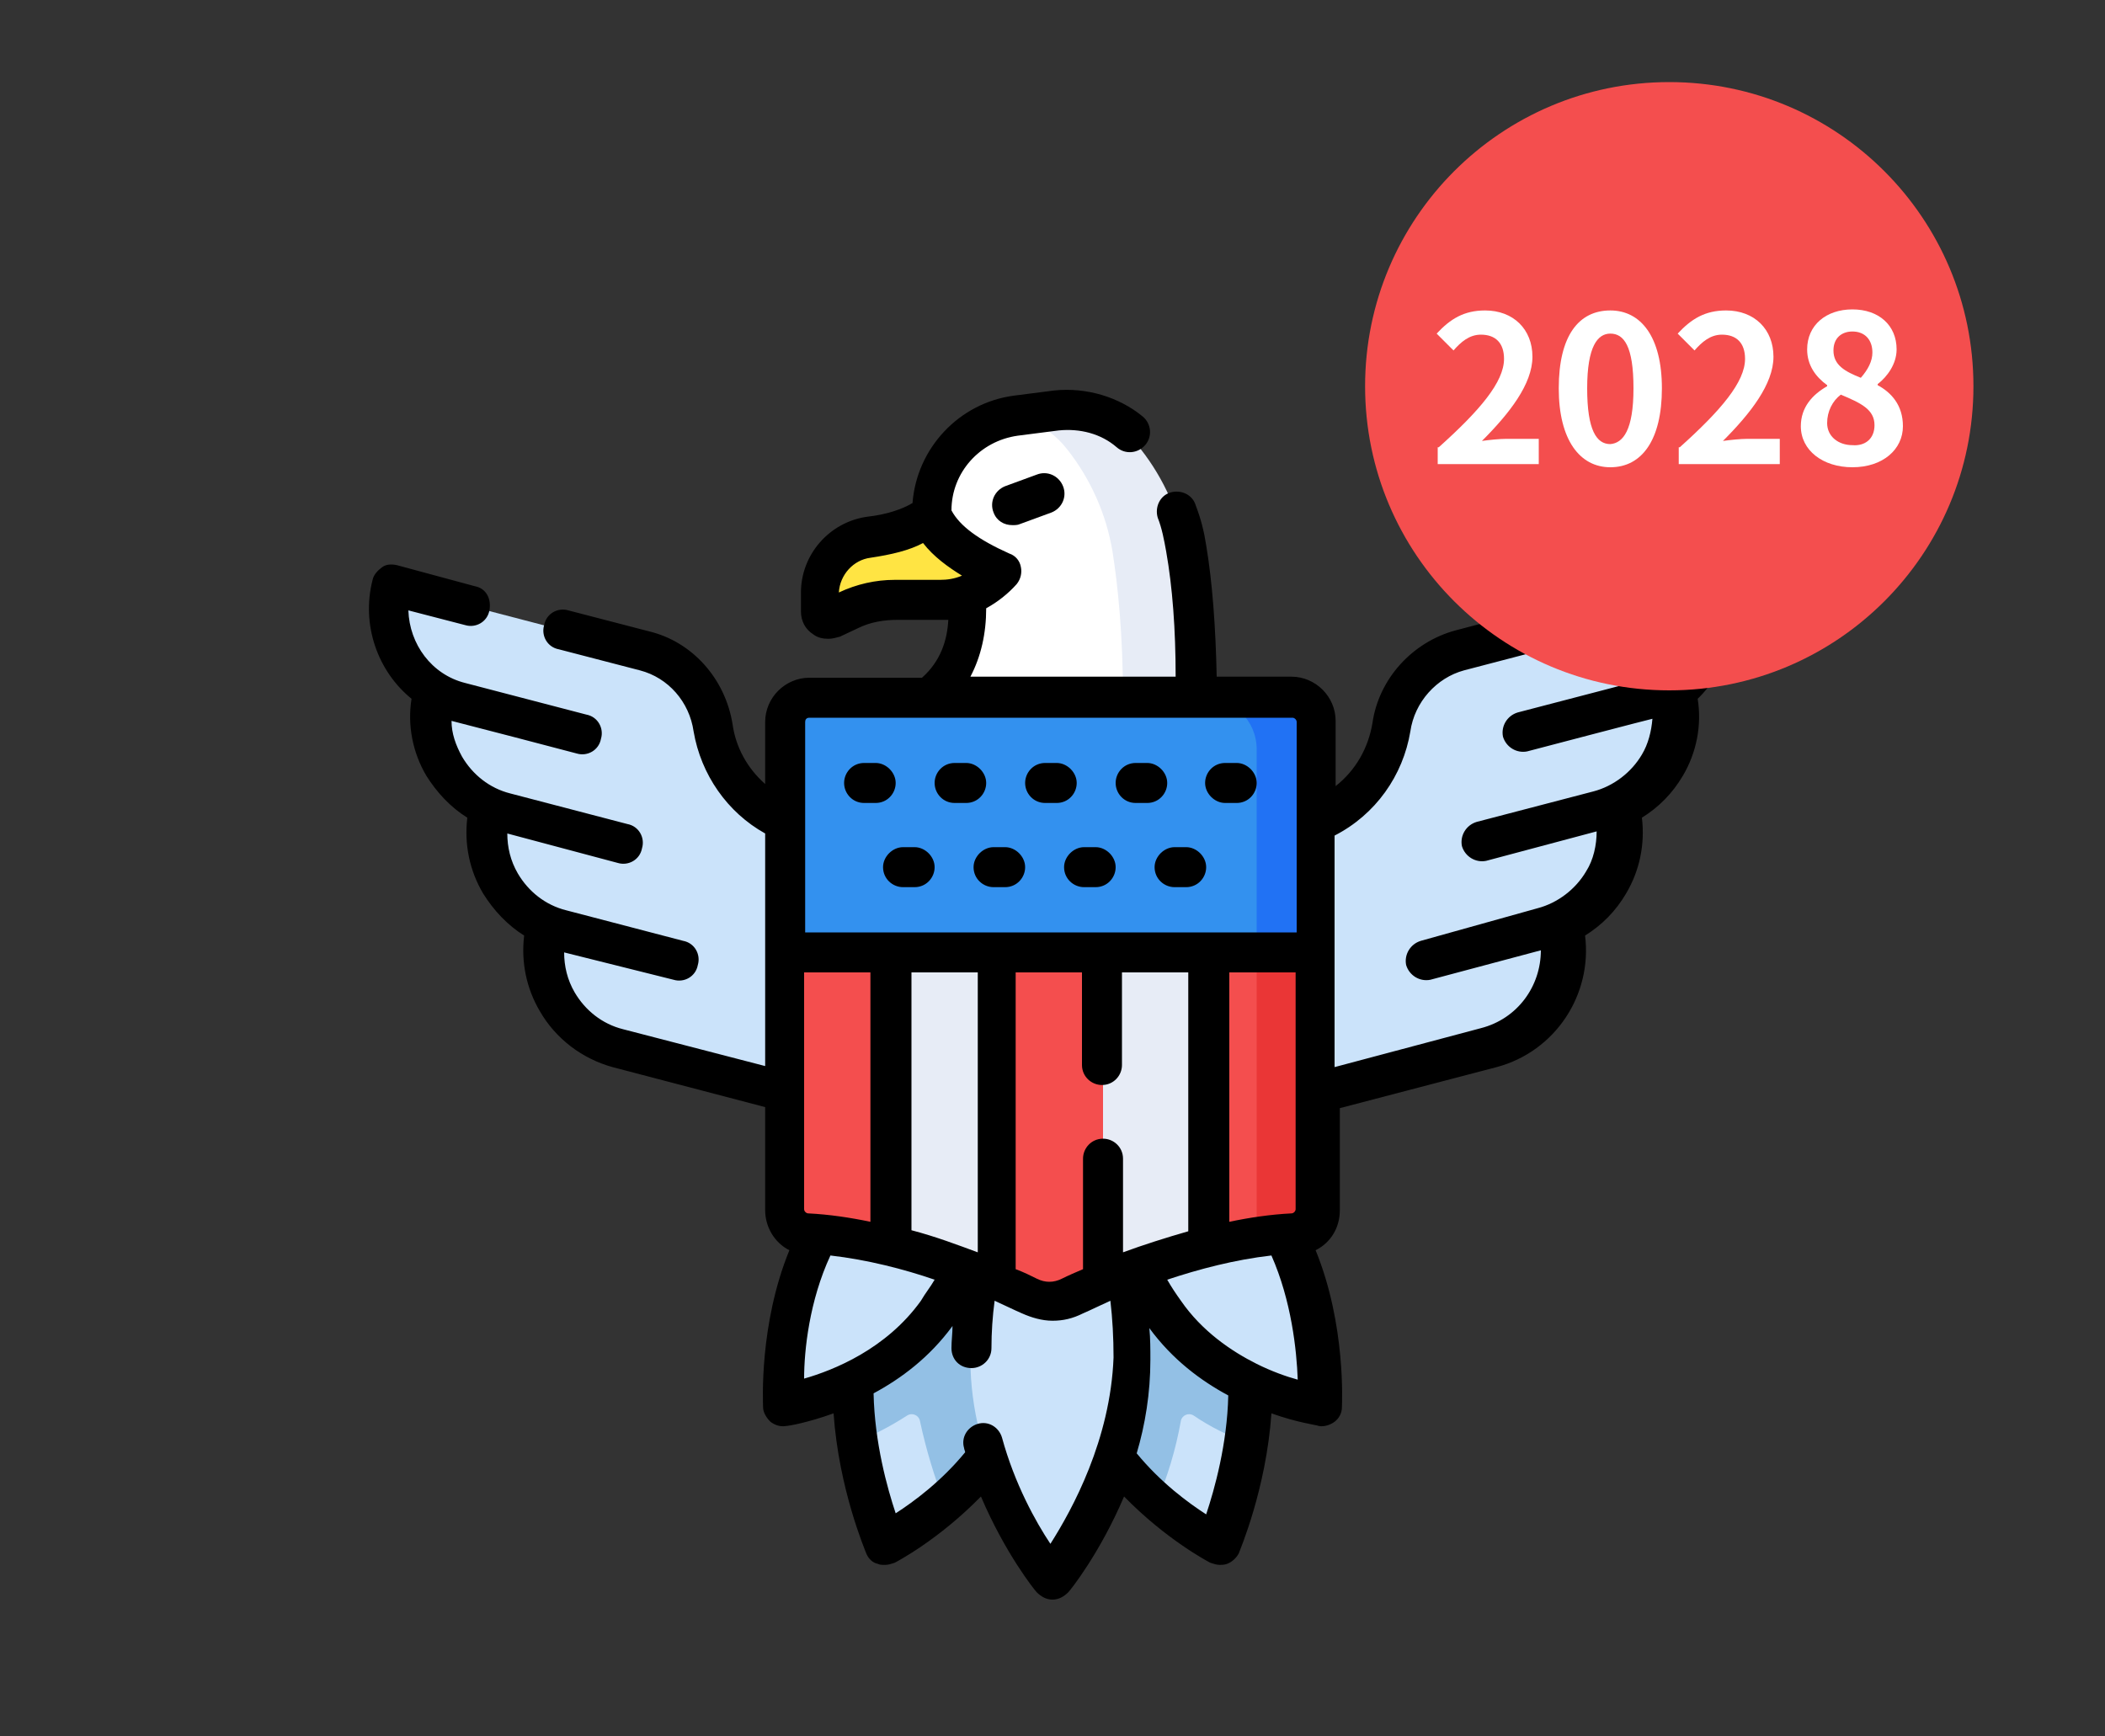 <?xml version="1.0" encoding="utf-8"?>
<!-- Generator: Adobe Illustrator 28.1.0, SVG Export Plug-In . SVG Version: 6.00 Build 0)  -->
<svg version="1.1" id="圖層_1" xmlns="http://www.w3.org/2000/svg" xmlns:xlink="http://www.w3.org/1999/xlink" x="0px" y="0px"
	 viewBox="0 0 200 165" style="enable-background:new 0 0 200 165;" xml:space="preserve">
<rect x="0" y="0" width="200" height="165" fill="#333333" stroke="none"/>
<style type="text/css">
	.st0{fill:#CBE3FA;}
	.st1{fill:#93C0E5;}
	.st2{fill:#FFFFFF;}
	.st3{fill:#E7ECF6;}
	.st4{fill:#FFE443;}
	.st5{fill:#3391EF;}
	.st6{fill:#F44E4E;}
	.st7{fill:#2172F4;}
	.st8{fill:#EA3636;}
	.st9{enable-background:new    ;}
</style>
<g>
	<g>
		<path class="st0" d="M82.1,123.7c3.3-10.8,9.6-18,14-16.1s5.2,12.2,1.9,23c-1.2,4-4.1,6.8-6.5,9.3c-0.9,0.9-1.1,2.1-1.9,2.9
			c-2,1.8-3.9,2.9-4.9,3.5c-0.4,0.2-0.9,0.1-1.1-0.4c-0.6-1.5-1.7-4.8-2.3-8.9c-0.1-0.9,1.6-2.4,1.5-3.4
			C82.6,130.3,81,127.2,82.1,123.7L82.1,123.7z"/>
		<path class="st0" d="M117.5,123.7c-3.3-10.8-9.6-18-14-16.1s-5.2,12.2-1.9,23c1.4,4.6,4.6,7.2,7.3,9.8c0.5,0.5,0.5,2,1.1,2.4
			c2,1.8,3.9,2.9,4.9,3.5c0.4,0.2,0.9,0.1,1.1-0.4c0.6-1.5,1.7-4.8,2.3-8.9c0.1-0.4-0.7-1.3-0.6-1.7
			C118,131.5,118.8,127.7,117.5,123.7L117.5,123.7z"/>
		<path class="st1" d="M118.2,137c-1.5-0.6-3.2-1.4-4.8-2.5c-0.5-0.3-1.1,0-1.2,0.5c-0.5,2.8-1.3,5.4-2.3,7.7
			c-3.1-2.7-6.7-6.8-8.3-12.2c-0.9-3-1.5-6-1.8-8.8c-0.3-2.6-0.3-5,0-7c0.5-3.6,1.7-6.3,3.7-7.1c4.4-1.9,10.6,5.3,14,16.1
			C118.9,128.2,118.8,133,118.2,137L118.2,137z"/>
		<path class="st1" d="M99.8,121.7c-0.3,2.8-0.9,5.8-1.8,8.8c-1.7,5.5-5.2,9.5-8.3,12.2c-0.9-2.3-1.7-4.9-2.3-7.7
			c-0.1-0.5-0.7-0.8-1.2-0.5c-1.7,1.1-3.3,1.9-4.8,2.5c-0.6-4-0.7-8.7,0.7-13.3c3.3-10.8,9.6-18,14-16.1c2,0.9,3.3,3.5,3.7,7.1
			C99.5,116.8,99.5,119.2,99.8,121.7L99.8,121.7z"/>
		<g>
			<path class="st0" d="M122.5,104.4l18.8-4.9c3.8-1,6.4-4.1,7-7.7c-0.8-1.4-0.7-2-1-3.3l0.8-0.7c3-1.3,5.1-4.1,5.5-7.2l-0.8-2.5
				l0.6-1.4c2.9-1.3,5-4,5.5-7c-0.8-1.6-1.1-2.6-0.2-4.1l0,0c2.9-1.8,4.6-5.1,4.3-8.6c-0.1-0.8-0.8-1.3-1.6-1.1l-22.6,5.9
				c-3.4,0.9-6,3.8-6.5,7.3c-0.6,3.7-2.9,7-6.5,8.7l-2.9,1.2L122.5,104.4z"/>
			<path class="st0" d="M77.1,104.4l-18.8-4.9c-3.8-1-6.4-4.1-7-7.7c0.8-1.4,0.7-2,1-3.3l-0.8-0.7c-3-1.3-5.1-4.1-5.5-7.2l0.8-2.5
				l-0.6-1.4c-2.9-1.3-5-4-5.5-7c0.8-1.6,1.1-2.6,0.2-4.1l0,0c-2.9-1.8-4.6-5.1-4.3-8.6c0.1-0.8,0.8-1.3,1.6-1.1l22.6,5.9
				c3.4,0.9,6,3.8,6.5,7.3c0.6,3.7,2.9,7,6.5,8.7l2.9,1.2L77.1,104.4z"/>
			<path class="st0" d="M79.1,115c5.3-7.5,11.9-11.4,14.6-8.7c2.7,2.7,0.6,11-4.7,18.5c-4.3,6.1-11.2,8-13.7,8.5
				c-0.5,0.1-0.9-0.3-0.9-0.7C74.4,129.8,74.7,121.2,79.1,115z"/>
			<path class="st0" d="M107.4,129.2c0-11.5-3.4-20.8-7.6-20.8s-7.6,9.3-7.6,20.8c0,9.5,5.2,17.5,7,20c0.3,0.4,0.9,0.4,1.2,0
				C102.2,146.7,107.4,138.7,107.4,129.2L107.4,129.2z"/>
			<path class="st0" d="M120.5,115c-5.3-7.5-11.9-11.4-14.6-8.7c-2.7,2.7-0.6,11,4.7,18.5c4.3,6.1,11.2,8,13.7,8.5
				c0.5,0.1,0.9-0.3,0.9-0.7C125.2,129.8,124.9,121.2,120.5,115L120.5,115z"/>
		</g>
		<path class="st2" d="M112.2,66.5c0-6.3,0.2-10.2-0.3-13.4c-0.6-3.6-2.1-6.9-4.3-9.7c-2-2.5-4.2-3.8-7.3-3.4l-3.1-0.3l-0.7,0.1
			c-4.5,0.6-7.9,4.3-7.9,8.9v0.5l-0.4,1.3l3.2,4.3c0,0,2.6,7.6-3.2,11.8L112.2,66.5L112.2,66.5z"/>
		<path class="st3" d="M113.8,66.5h-7.1c0-6.3-0.5-10.9-1-14.1c-0.6-3.6-2.1-6.9-4.3-9.7c-1.1-1.4-2.6-2.5-4.3-3l3.1-0.4
			c0.4,0,0.7-0.1,1.1-0.1c2.8,0,5.4,1.3,7.1,3.5c2.2,2.8,3.7,6.2,4.3,9.7C113.3,55.7,113.8,60.3,113.8,66.5z"/>
		<path class="st4" d="M88.5,49.2c-1.5,1.3-3.6,1.8-5.9,2.1c-2.7,0.4-4.7,2.6-4.7,5.4v1.8c0,0.5,0.5,0.8,0.9,0.6l1.7-0.8
			c1.4-0.7,3-1,4.6-1h4.4c1.9,0,3.8-0.8,5.2-2.1c0.2-0.2,0.2-0.7-0.2-0.8C91.7,53,89.4,51.4,88.5,49.2L88.5,49.2z"/>
		<path class="st5" d="M124.4,69.3L124,90.5l-24,4.8l-25.4-4.8V68.6c0-1.3,1-2.3,2.3-2.3h38.5l6.8,0.7C123.4,67,124.4,68,124.4,69.3
			L124.4,69.3z"/>
		<path class="st6" d="M124.1,90.5l0.1,24c0,1.2-0.9,2.2-2.1,2.3c-2,0-2.6,0.8-2.6,0.8c-1.5,0.2-3,0.5-4.5,0.9l-2.1-14.4l2.1-13.5
			L124.1,90.5L124.1,90.5z"/>
		<path class="st6" d="M104.8,90.5l1.7,14.4l-1.7,17c-1.2,0.5-2.2,1-3,1.4c-1.3,0.6-2.8,0.6-4,0c-0.8-0.4-1.8-0.9-3-1.4l-2.6-16.4
			l2.6-15H104.8z"/>
		<path class="st3" d="M94.8,90.5v31.4c-2.7-1.1-6.2-2.5-10.1-3.4l-3-14l3-14H94.8z"/>
		<path class="st6" d="M84.7,90.5v27.9c-2.5-0.6-5.2-1.1-7.9-1.3c-1.2-0.1-2.1-1.1-2.1-2.3V90.5H84.7z"/>
		<path class="st3" d="M114.9,90.5v27.9c-3.9,1-7.4,2.3-10.1,3.4V90.5H114.9z"/>
		<g>
			<path class="st7" d="M125,68.6v21.9l-2.5,2.2l-3.1-2.2V71.2c0-2.7-2.2-4.9-4.9-4.9h8.2C124,66.3,125,67.3,125,68.6L125,68.6z"/>
			<path class="st8" d="M125,90.5v24.4c0,1.2-0.9,2.2-2.1,2.3c-0.5,0-2.2,0.2-3.5,0.4V90.5C119.4,90.5,125,90.5,125,90.5z"/>
		</g>
	</g>
	<g>
		<path d="M164.5,55c-0.1-0.5-0.4-0.9-0.9-1.2c-0.4-0.3-1-0.3-1.4-0.2l-23.9,6.3c-4.1,1.1-7.3,4.6-7.9,8.8c-0.4,2.4-1.6,4.5-3.5,6
			v-6.2c0-2.3-1.9-4.2-4.2-4.2h-7.1c-0.1-4.7-0.4-8.9-1-12.5c-0.2-1.3-0.5-2.5-1-3.8c-0.3-1-1.4-1.5-2.4-1.2s-1.5,1.4-1.2,2.4
			c0.4,1,0.6,2.1,0.8,3.2c0.6,3.4,0.9,7.4,0.9,11.9H92.2c1-1.9,1.5-4.1,1.5-6.5c1.1-0.6,2.1-1.4,2.9-2.3c0.4-0.5,0.5-1.1,0.4-1.6
			c-0.1-0.6-0.5-1.1-1.1-1.3c-2.9-1.3-4.7-2.6-5.5-4.1c0-3.6,2.7-6.6,6.3-7.1l3.9-0.5c2-0.2,4,0.3,5.5,1.6c0.8,0.7,2,0.6,2.7-0.2
			s0.6-2-0.2-2.7c-2.3-1.9-5.4-2.8-8.4-2.5l-3.9,0.5c-5.2,0.7-9.2,5-9.6,10.2c-1,0.6-2.5,1.1-4.3,1.3c-3.6,0.5-6.3,3.6-6.3,7.2v1.8
			c0,0.9,0.4,1.7,1.2,2.2c0.4,0.3,0.9,0.4,1.4,0.4c0.4,0,0.7-0.1,1.1-0.2l1.7-0.8c1.2-0.6,2.5-0.8,3.8-0.8c0.2,0,4.8,0,4.8,0
			c-0.1,1.9-0.7,3.9-2.5,5.5H76.9c-2.3,0-4.2,1.9-4.2,4.2v5.9C71,73,69.9,71,69.6,68.8c-0.7-4.3-3.8-7.8-7.9-8.8L54,58
			c-1-0.3-2.1,0.3-2.3,1.4c-0.3,1,0.3,2.1,1.4,2.3l7.7,2c2.7,0.7,4.7,3,5.1,5.8c0.7,4.1,3.2,7.7,6.8,9.7v22.1l-13.5-3.5
			c-2-0.5-3.6-1.8-4.6-3.5c-0.7-1.2-1-2.5-1-3.8L64,93.1c1,0.3,2.1-0.3,2.3-1.4c0.3-1-0.3-2.1-1.4-2.3l-11.1-2.9
			c-2-0.5-3.6-1.8-4.6-3.5c-0.7-1.2-1-2.5-1-3.8L58.7,82c1,0.3,2.1-0.3,2.3-1.4c0.3-1-0.3-2.1-1.4-2.3l-11.1-2.9
			c-2-0.5-3.6-1.8-4.6-3.5c-0.6-1.1-1-2.2-1-3.4c0.8,0.2,11.2,2.9,11.9,3.1c1,0.3,2.1-0.3,2.3-1.4c0.3-1-0.3-2.1-1.4-2.3l-11.5-3
			c-3.2-0.8-5.3-3.7-5.4-6.9l5.4,1.4c1,0.3,2.1-0.3,2.3-1.4s-0.3-2.1-1.4-2.3l-7.4-2c-0.5-0.1-1-0.1-1.4,0.2s-0.8,0.7-0.9,1.2
			c-1.1,4.3,0.5,8.7,3.7,11.3c-0.4,2.5,0.1,5.1,1.4,7.3c1,1.6,2.3,3,3.9,4c-0.3,2.5,0.2,5,1.5,7.2c1,1.6,2.3,3,3.9,4
			c-0.3,2.5,0.2,5,1.5,7.2c1.5,2.6,4,4.5,6.9,5.3l14.5,3.8v9.8c0,1.6,0.9,3.1,2.3,3.8c-2.9,7.1-2.5,14.5-2.5,14.9
			c0,0.5,0.3,1,0.7,1.4c0.4,0.3,0.9,0.5,1.5,0.4c0.2,0,2-0.3,4.5-1.2c0.5,7.2,3,13,3.1,13.3c0.2,0.5,0.6,0.9,1.1,1
			c0.2,0.1,0.4,0.1,0.7,0.1c0.3,0,0.6-0.1,0.9-0.2c0.2-0.1,4.2-2.2,8.2-6.3c2.3,5.4,5.1,8.9,5.3,9.1c0.4,0.4,0.9,0.7,1.5,0.7
			s1.1-0.3,1.5-0.7c0.2-0.2,3-3.7,5.3-9.1c4,4.1,8,6.2,8.2,6.3c0.3,0.1,0.6,0.2,0.9,0.2c0.2,0,0.4,0,0.7-0.1c0.5-0.2,0.9-0.6,1.1-1
			c0.1-0.3,2.6-6.1,3.1-13.3c2.5,0.9,4.3,1.1,4.5,1.2c0.5,0.1,1.1-0.1,1.5-0.4c0.4-0.3,0.7-0.8,0.7-1.4c0-0.3,0.4-7.8-2.5-14.9
			c1.4-0.7,2.3-2.1,2.3-3.8v-9.7l14.9-3.9c5.6-1.5,9.1-6.9,8.4-12.5c1.6-1,2.9-2.3,3.9-4c1.3-2.2,1.8-4.7,1.5-7.2
			c1.6-1,2.9-2.3,3.9-4c1.3-2.2,1.8-4.8,1.4-7.3C164.1,63.7,165.7,59.3,164.5,55L164.5,55z M85,55.1c-1.8,0-3.6,0.4-5.3,1.2
			c0.1-1.7,1.4-3.1,3-3.3c2-0.3,3.7-0.7,5-1.4c1,1.3,2.4,2.3,3.7,3.1c-0.7,0.3-1.4,0.4-2.1,0.4H85z M106.7,119v-8.9
			c0-1.1-0.9-1.9-1.9-1.9c-1.1,0-1.9,0.9-1.9,1.9v10.5c-0.7,0.3-1.4,0.6-2,0.9c-0.8,0.4-1.6,0.4-2.4,0c-0.6-0.3-1.2-0.6-2-0.9V92.4
			h6.3v8.8c0,1.1,0.9,1.9,1.9,1.9c1.1,0,1.9-0.9,1.9-1.9v-8.8h6.3V117C110.8,117.6,108.6,118.3,106.7,119z M76.8,115.3
			c-0.2,0-0.4-0.2-0.4-0.4V92.4h6.3v23.7C80.8,115.7,78.8,115.4,76.8,115.3z M86.6,92.4h6.3V119c-1.9-0.7-4-1.5-6.3-2.1V92.4z
			 M116.8,92.4h6.3v22.5c0,0.2-0.2,0.4-0.4,0.4c-2,0.1-4,0.4-5.9,0.8V92.4z M76.9,68.2h45.9c0.2,0,0.4,0.2,0.4,0.4v20H76.5v-20
			C76.5,68.4,76.6,68.2,76.9,68.2L76.9,68.2z M78.9,119.3c3.5,0.4,7,1.3,9.9,2.3c-0.4,0.7-0.9,1.3-1.3,2c-3.3,4.6-8.3,6.6-11.1,7.4
			C76.4,128.3,76.9,123.6,78.9,119.3z M99.8,146.7c-1.4-2.1-3.4-5.7-4.6-10.1c-0.3-1-1.3-1.6-2.3-1.3s-1.6,1.3-1.3,2.3
			c0,0.1,0.1,0.3,0.1,0.4c-2.3,2.8-4.9,4.7-6.6,5.8c-0.8-2.4-2-6.7-2.1-11.4c2.6-1.4,5.3-3.4,7.5-6.4c0,0.7-0.1,1.4-0.1,2.1
			c0,1.1,0.8,1.9,1.9,1.9l0,0c1,0,1.9-0.8,1.9-1.9c0-1.5,0.1-3,0.3-4.5c1.1,0.5,1.9,0.9,2.6,1.2c0.9,0.4,1.9,0.7,2.9,0.7
			s1.9-0.2,2.9-0.7c0.7-0.3,1.5-0.7,2.6-1.2c0.2,1.7,0.3,3.5,0.3,5.4C105.5,136.8,101.9,143.4,99.8,146.7L99.8,146.7z M114.6,143.9
			c-1.7-1.1-4.3-3-6.6-5.8c0.8-2.7,1.3-5.7,1.3-8.9c0-1,0-2-0.1-3c2.2,3,4.9,5,7.5,6.4C116.6,137.2,115.4,141.5,114.6,143.9
			L114.6,143.9z M119.4,129.6L119.4,129.6c-2.4-1.2-5.2-3.1-7.2-6c-0.5-0.7-0.9-1.3-1.3-2c3-1,6.4-1.9,9.9-2.3
			c1.9,4.3,2.4,9,2.5,11.8C122.2,130.8,120.8,130.3,119.4,129.6L119.4,129.6z M155.7,64.7l-11.5,3c-1,0.3-1.6,1.3-1.4,2.3
			c0.3,1,1.3,1.6,2.3,1.4c0,0,11.8-3.1,11.9-3.1c-0.1,1.2-0.4,2.4-1,3.4c-1,1.7-2.7,3-4.6,3.5l-11.1,2.9c-1,0.3-1.6,1.3-1.4,2.3
			c0.3,1,1.3,1.6,2.3,1.4l10.5-2.8c0,1.3-0.3,2.7-1,3.8c-1,1.7-2.7,3-4.6,3.5L135,89.4c-1,0.3-1.6,1.3-1.4,2.3
			c0.3,1,1.3,1.6,2.3,1.4l10.5-2.8c0,3.4-2.2,6.5-5.7,7.4l-13.9,3.7v-22c3.9-2,6.5-5.7,7.2-9.9c0.4-2.8,2.5-5.1,5.1-5.8l21.8-5.7
			C161.1,61,158.9,63.9,155.7,64.7L155.7,64.7z"/>
		<path d="M82.1,76.3h1.1c1.1,0,1.9-0.9,1.9-1.9s-0.9-1.9-1.9-1.9h-1.1c-1.1,0-1.9,0.9-1.9,1.9S81,76.3,82.1,76.3z"/>
		<path d="M90.7,76.3h1.1c1.1,0,1.9-0.9,1.9-1.9s-0.9-1.9-1.9-1.9h-1.1c-1.1,0-1.9,0.9-1.9,1.9S89.6,76.3,90.7,76.3z"/>
		<path d="M99.3,76.3h1.1c1.1,0,1.9-0.9,1.9-1.9s-0.9-1.9-1.9-1.9h-1.1c-1.1,0-1.9,0.9-1.9,1.9S98.2,76.3,99.3,76.3z"/>
		<path d="M107.9,76.3h1.1c1.1,0,1.9-0.9,1.9-1.9s-0.9-1.9-1.9-1.9h-1.1c-1.1,0-1.9,0.9-1.9,1.9S106.8,76.3,107.9,76.3z"/>
		<path d="M116.4,76.3h1.1c1.1,0,1.9-0.9,1.9-1.9s-0.9-1.9-1.9-1.9h-1.1c-1.1,0-1.9,0.9-1.9,1.9S115.4,76.3,116.4,76.3z"/>
		<path d="M83.9,82.4c0,1.1,0.9,1.9,1.9,1.9h1.1c1.1,0,1.9-0.9,1.9-1.9s-0.9-1.9-1.9-1.9h-1.1C84.8,80.5,83.9,81.4,83.9,82.4z"/>
		<path d="M92.5,82.4c0,1.1,0.9,1.9,1.9,1.9h1.1c1.1,0,1.9-0.9,1.9-1.9s-0.9-1.9-1.9-1.9h-1.1C93.4,80.5,92.5,81.4,92.5,82.4z"/>
		<path d="M101.1,82.4c0,1.1,0.9,1.9,1.9,1.9h1.1c1.1,0,1.9-0.9,1.9-1.9s-0.9-1.9-1.9-1.9H103C102,80.5,101.1,81.4,101.1,82.4z"/>
		<path d="M109.7,82.4c0,1.1,0.9,1.9,1.9,1.9h1.1c1.1,0,1.9-0.9,1.9-1.9s-0.9-1.9-1.9-1.9h-1.1C110.6,80.5,109.7,81.4,109.7,82.4z"
			/>
		<path d="M98.5,45.1l-3,1.1c-1,0.4-1.5,1.5-1.1,2.5c0.3,0.8,1,1.2,1.8,1.2c0.2,0,0.5,0,0.7-0.1l3-1.1c1-0.4,1.5-1.5,1.1-2.5
			S99.5,44.7,98.5,45.1z"/>
	</g>
</g>
<g>
	<circle class="st6" cx="158.6" cy="36.7" r="28.9"/>
	<g class="st9">
		<path class="st2" d="M136.7,42.5c3.9-3.5,6.2-6.2,6.2-8.4c0-1.5-0.8-2.3-2.2-2.3c-1.1,0-1.9,0.7-2.6,1.5l-1.6-1.6
			c1.3-1.4,2.6-2.2,4.6-2.2c2.7,0,4.5,1.8,4.5,4.4c0,2.6-2.2,5.4-4.8,8c0.7-0.1,1.7-0.2,2.3-0.2h3.1v2.4h-9.6V42.5z"/>
		<path class="st2" d="M148.1,36.9c0-5,1.9-7.4,4.9-7.4c2.9,0,4.9,2.5,4.9,7.4s-1.9,7.5-4.9,7.5C150.1,44.4,148.1,41.8,148.1,36.9z
			 M155.2,36.9c0-4-0.9-5.2-2.2-5.2c-1.2,0-2.2,1.2-2.2,5.2c0,4,0.9,5.3,2.2,5.3C154.2,42.1,155.2,40.9,155.2,36.9z"/>
		<path class="st2" d="M159.6,42.5c3.9-3.5,6.2-6.2,6.2-8.4c0-1.5-0.8-2.3-2.2-2.3c-1.1,0-1.9,0.7-2.6,1.5l-1.6-1.6
			c1.3-1.4,2.6-2.2,4.6-2.2c2.7,0,4.5,1.8,4.5,4.4c0,2.6-2.2,5.4-4.8,8c0.7-0.1,1.7-0.2,2.3-0.2h3.1v2.4h-9.6V42.5z"/>
		<path class="st2" d="M171.1,40.5c0-1.8,1.1-3,2.5-3.8v-0.1c-1.1-0.8-1.9-1.9-1.9-3.4c0-2.3,1.8-3.8,4.3-3.8c2.5,0,4.2,1.5,4.2,3.8
			c0,1.4-0.9,2.6-1.8,3.3v0.1c1.3,0.7,2.4,1.9,2.4,3.9c0,2.2-1.9,3.9-4.8,3.9C173.2,44.4,171.1,42.8,171.1,40.5z M178.1,40.4
			c0-1.5-1.3-2.1-3.2-2.9c-0.8,0.6-1.3,1.6-1.3,2.7c0,1.3,1.1,2.1,2.4,2.1C177.2,42.4,178.1,41.7,178.1,40.4z M177.9,33.5
			c0-1.2-0.7-2-1.9-2c-1,0-1.8,0.6-1.8,1.8c0,1.4,1.1,2,2.6,2.6C177.5,35.1,177.9,34.3,177.9,33.5z"/>
	</g>
</g>
</svg>
